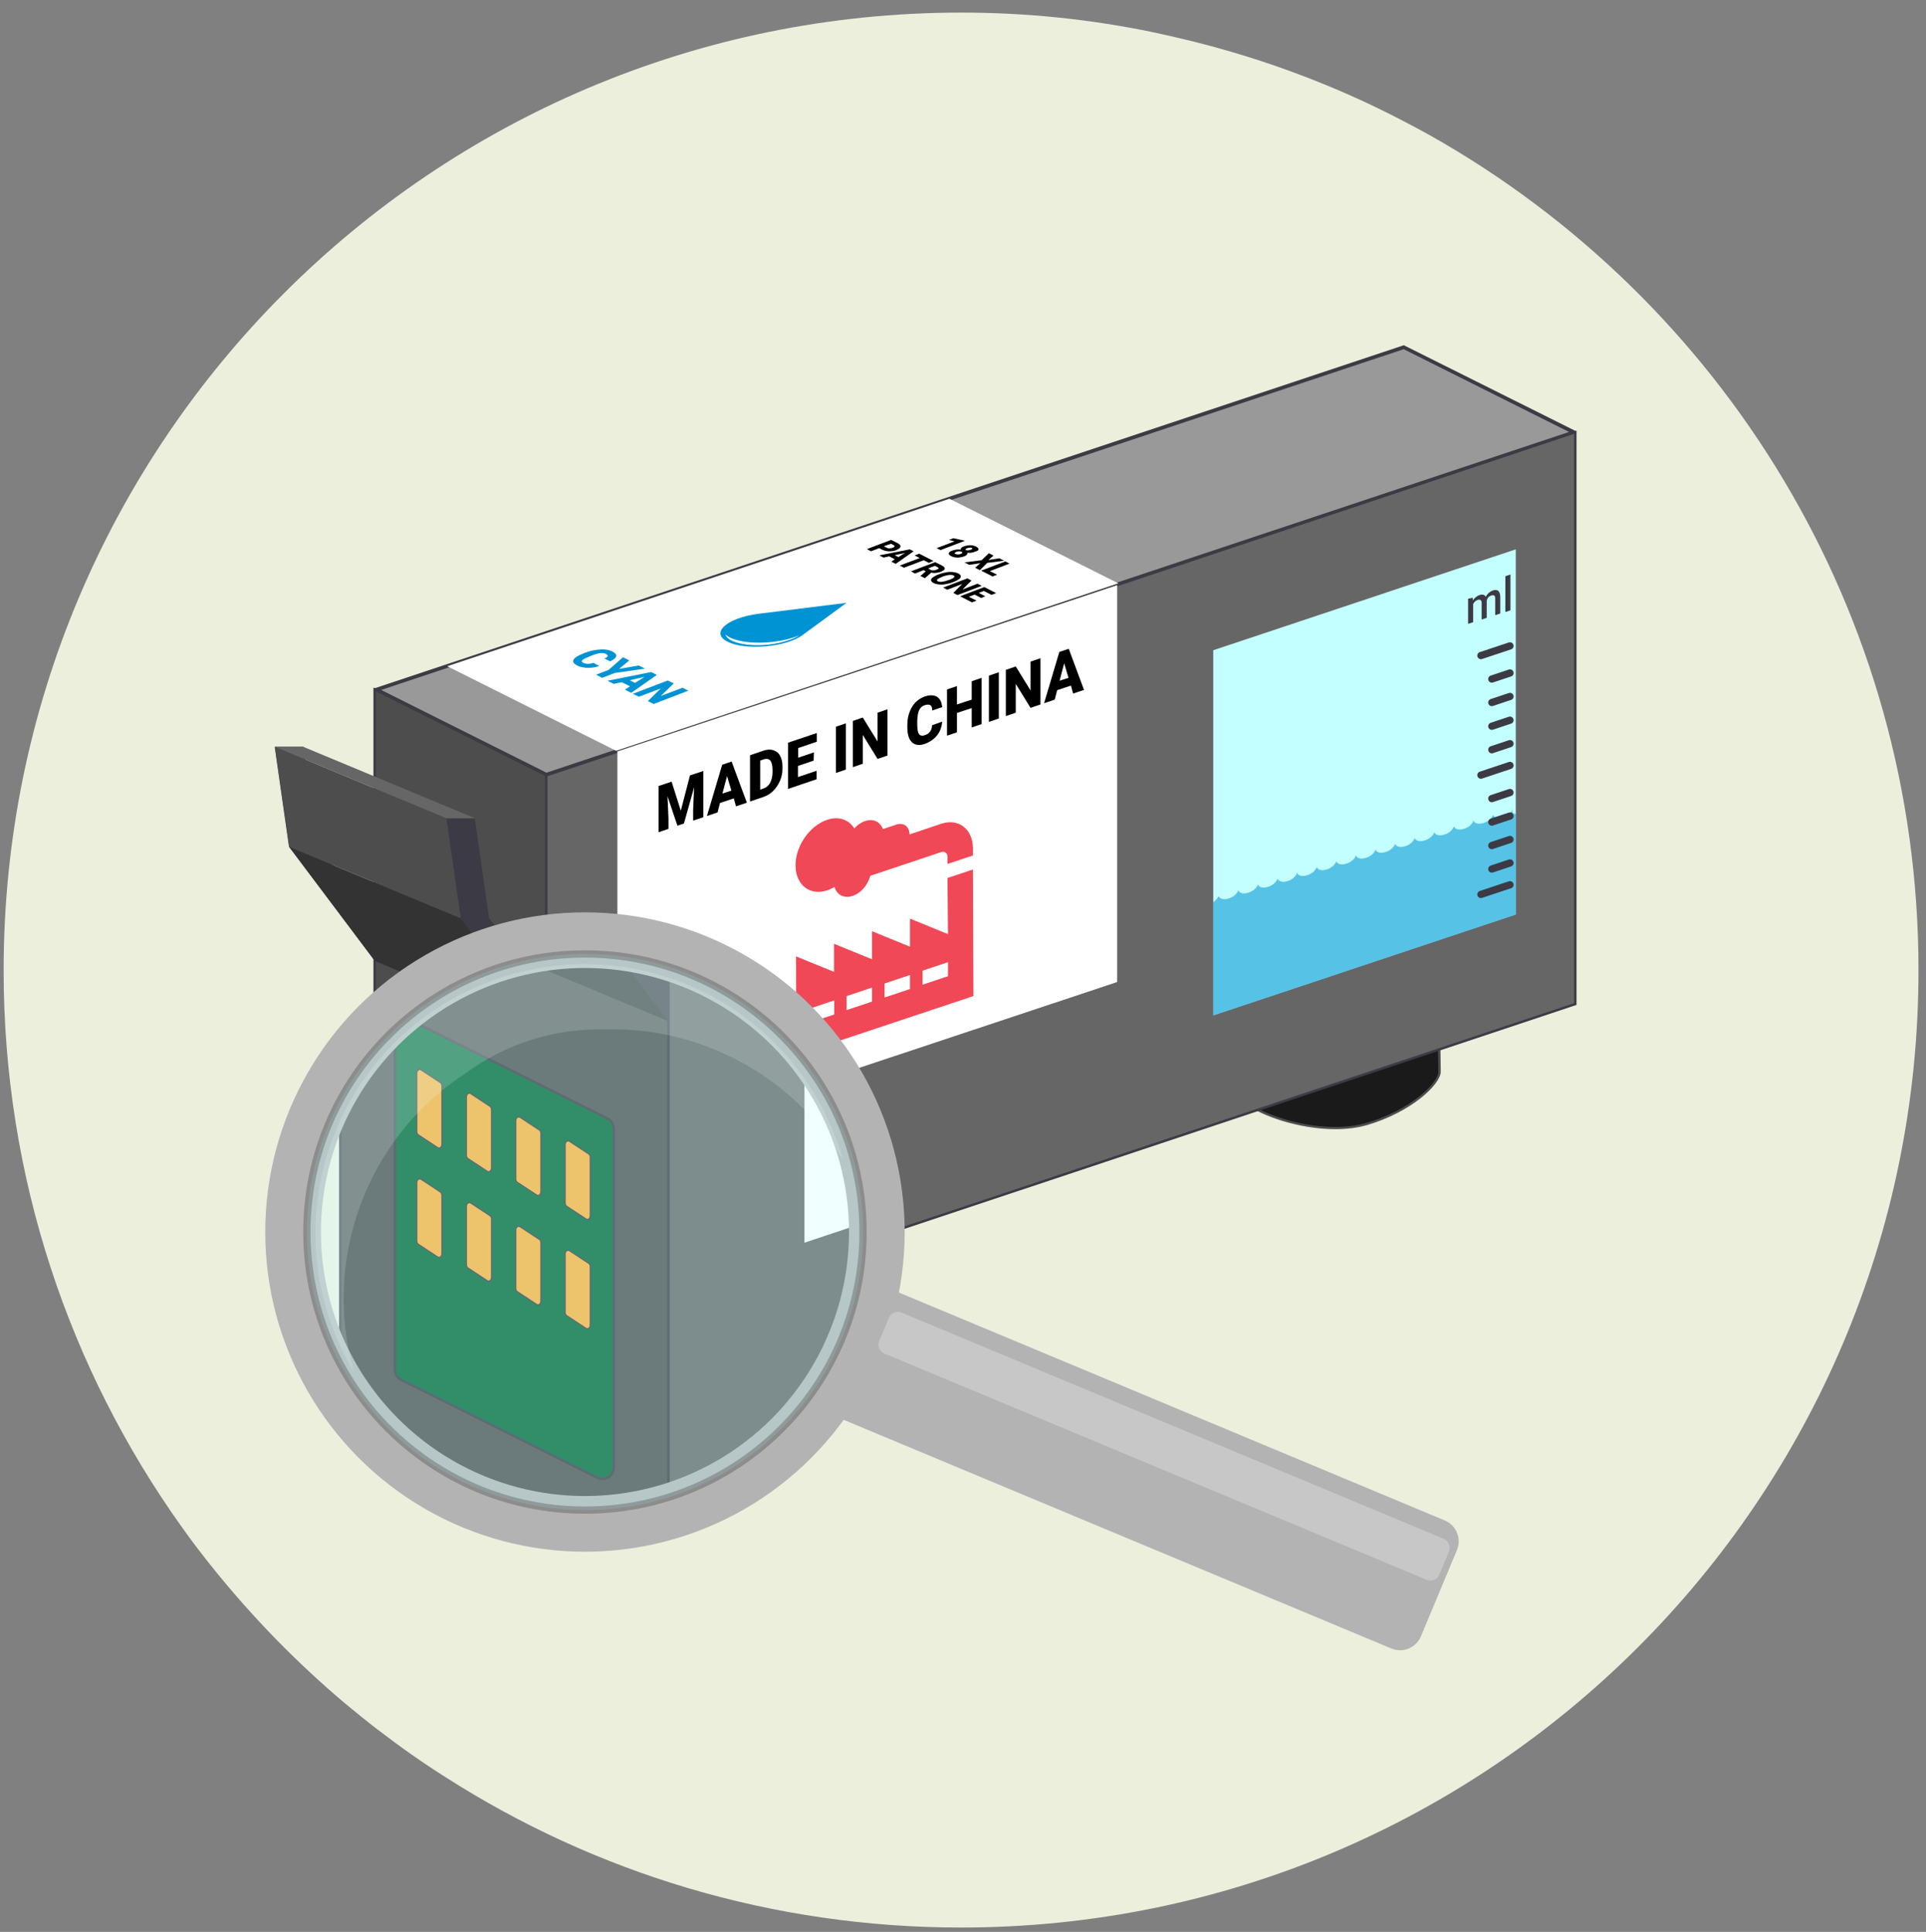 <?xml version="1.0" encoding="utf-8"?>
<!-- Generator: Adobe Illustrator 22.1.0, SVG Export Plug-In . SVG Version: 6.00 Build 0)  -->
<svg version="1.1" id="Ebene_1" xmlns="http://www.w3.org/2000/svg" xmlns:xlink="http://www.w3.org/1999/xlink" x="0px" y="0px"
	 viewBox="0 0 795.8 798.3" style="enable-background:new 0 0 795.8 798.3;" xml:space="preserve">
<rect x="0" y="0" width="795.8" height="798.3" fill="#808080" stroke="none"/>
<style type="text/css">
	.st0{fill:#ebefdc;}
	.st1{fill:#1A1A1A;stroke:#4D4D4D;stroke-miterlimit:10;}
	.st2{fill:#1A1A1A;}
	.st3{fill:#4D4D4D;}
	.st4{fill:none;stroke:#3C3B45;stroke-miterlimit:10;}
	.st5{fill:#999999;}
	.st6{fill:#3C3B45;}
	.st7{fill:#FFFFFF;}
	.st8{fill:#4D4D4D;stroke:#3C3B45;stroke-miterlimit:10;}
	.st9{fill:#006837;stroke:#3C3B45;stroke-miterlimit:10;}
	.st10{fill:#FBB03B;stroke:#3C3B45;stroke-width:0.5;stroke-miterlimit:10;}
	.st11{fill:#666666;stroke:#3C3B45;stroke-miterlimit:10;}
	.st12{fill:#C4FFFF;}
	.st13{fill:#333333;}
	.st14{fill:#666666;}
	.st15{fill:none;}
	.st16{opacity:0.56;fill:#0093D3;}
	.st17{fill:#0093D3;}
	.st18{fill:none;stroke:#3C3B45;stroke-width:3;stroke-linecap:round;stroke-miterlimit:10;}
	.st19{fill:#F04856;}
	.st20{clip-path:url(#SVGID_2_);}
	.st21{fill:#B3B3B3;}
	.st22{fill:none;stroke:#B3B3B3;stroke-width:23;stroke-miterlimit:10;}
	.st23{opacity:0.25;fill:#C4FFFF;stroke:#1A1A1A;stroke-width:3;stroke-miterlimit:10;}
	.st24{opacity:0.17;fill:#F1FFFF;}
	.st25{opacity:0.57;fill:#D6D6D6;}
</style>
<path class="st0" d="M142.7,704c4.5,3.7,9,7.4,13.6,10.9c9,6.9,18.3,13.5,28,19.6c61.5,39.3,134.5,62,212.8,62
	c218.5,0,395.6-177.1,395.6-395.6c0-148.1-81.3-277-201.7-344.9c-7.2-4-14.5-7.8-21.9-11.4c-11.4-5.5-23.2-10.5-35.2-14.9
	c-11.4-4.2-23.2-7.9-35.2-11.1c-7.2-1.9-14.5-3.6-21.9-5.2C451,8,424.4,5.2,397.1,5.2C178.6,5.3,1.5,182.4,1.5,401
	c0,85.6,27.2,164.9,73.4,229.7c4.3,6.1,8.9,12.1,13.6,17.9C104.8,668.8,122.9,687.3,142.7,704z"/>
<g>
	<g>
		<g>
			<g>
				<line class="st1" x1="594.8" y1="401.8" x2="594.8" y2="401.8"/>
				<g>
					<path class="st2" d="M551.7,466.2c-15.3,0-30.6-5.8-35.8-9.9c-5.7-4.5-4.4-10.9-3.9-12.5c0.8-0.3,2.4-1.9,7.2-6.6
						c4.7-4.7,11.9-11.9,13.5-11.9c1.5,0.3,3.3,0.5,5.4,0.5c6.3,0,14.7-1.4,23.7-4c11.9-3.5,22.9-8.6,28.9-13.3
						c1.6-1.3,2.8-2.6,3.6-3.7l0.5,38.2c0.1,5.1-11.9,16.3-30,21.6C560.9,465.6,556.5,466.2,551.7,466.2z"/>
					<path class="st3" d="M593.8,406.1l0.5,36.8c0.1,4.4-11.2,15.7-29.6,21.1c-3.9,1.1-8.2,1.7-13,1.7c-8.6,0-16.5-1.8-21.5-3.4
						c-6-1.8-11.3-4.3-14-6.4c-5.2-4.2-4.3-9.9-3.8-11.8c0.9-0.5,2.5-2.1,7.1-6.7c4-4,11.5-11.5,13.2-11.8c1.5,0.3,3.4,0.5,5.5,0.5
						c6.4,0,14.8-1.4,23.8-4.1c11.9-3.5,23.1-8.6,29-13.4C592.2,407.8,593.1,406.9,593.8,406.1 M594.8,401.8c0,1.8-1.6,3.9-4.4,6.1
						c-5.7,4.6-16.4,9.7-28.7,13.2c-9.2,2.7-17.5,4-23.5,4c-2.1,0-3.8-0.2-5.3-0.5c0,0-0.1,0-0.1,0c-3.1,0-19.6,18.6-21,18.6
						c-0.1,0-0.1,0-0.1-0.1c0,0-2.9,8,3.9,13.5c5.2,4.2,20.8,10,36.1,10c4.5,0,9-0.5,13.2-1.7c18.3-5.4,30.4-16.8,30.4-22.1
						L594.8,401.8L594.8,401.8z"/>
				</g>
			</g>
		</g>
		<polyline class="st4" points="154.9,284.9 580,143.2 650.9,178.6 		"/>
		<g>
			<polygon class="st5" points="156.2,285 580,143.8 649.6,178.6 225.8,319.8 			"/>
			<path class="st6" d="M580,144.3l68.3,34.2L225.8,319.3l-68.3-34.2l215.4-71.8L580,144.3 M580,143.2l-207.5,69.2l-217.7,72.6
				l70.9,35.4l425.2-141.7l-0.5-0.3L580,143.2L580,143.2z"/>
		</g>
		<g>
			<path class="st7" d="M392.3,206.1l-207.5,69.2l70.3,35.2l207.5-69.2L392.3,206.1z"/>
		</g>
		<g>
			<path class="st6" d="M649.9,180v234.1L226.7,555.2V321.1L649.9,180 M155.9,286.6l68.9,34.4v234l-68.9-34.4V286.6 M650.9,178.6
				L225.7,320.4l-70.9-35.4v236.2l70.9,35.4V320.4v236.2l425.2-141.7V178.6L650.9,178.6z"/>
		</g>
		<path class="st8" d="M225.7,556.6l-70.9-35.4V284.9l70.9,35.4"/>
		<path class="st9" d="M213.9,523v-73.2c0-0.9-0.5-1.8-1.4-2.2l-42.3-21.1c-1.6-0.8-3.6,0.4-3.6,2.2v73.2c0,0.9,0.5,1.8,1.4,2.2
			l42.3,21.1C212,526.1,213.9,524.9,213.9,523z"/>
		<path class="st10" d="M176.9,453.2v-12.6c0-0.3-0.1-0.6-0.4-0.8l-4.1-2.7c-0.4-0.3-0.9,0.1-0.9,0.8v12.6c0,0.3,0.1,0.6,0.4,0.8
			l4.1,2.7C176.4,454.2,176.9,453.8,176.9,453.2z"/>
		<path class="st10" d="M187.5,458.3v-12.6c0-0.3-0.1-0.6-0.4-0.8l-4.1-2.7c-0.4-0.3-0.9,0.1-0.9,0.8v12.6c0,0.3,0.1,0.6,0.4,0.8
			l4.1,2.7C187,459.4,187.5,459,187.5,458.3z"/>
		<path class="st10" d="M198.2,463.5v-12.6c0-0.3-0.1-0.6-0.4-0.8l-4.1-2.7c-0.4-0.3-0.9,0.1-0.9,0.8v12.6c0,0.3,0.1,0.6,0.4,0.8
			l4.1,2.7C197.7,464.5,198.2,464.1,198.2,463.5z"/>
		<path class="st10" d="M208.9,468.6V456c0-0.3-0.1-0.6-0.4-0.8l-4.1-2.7c-0.4-0.3-0.9,0.1-0.9,0.8v12.6c0,0.3,0.1,0.6,0.4,0.8
			l4.1,2.7C208.4,469.6,208.9,469.2,208.9,468.6z"/>
		<path class="st10" d="M176.9,476.8v-12.6c0-0.3-0.1-0.6-0.4-0.8l-4.1-2.7c-0.4-0.3-0.9,0.1-0.9,0.8v12.6c0,0.3,0.1,0.6,0.4,0.8
			l4.1,2.7C176.4,477.8,176.9,477.4,176.9,476.8z"/>
		<path class="st10" d="M187.5,482v-12.6c0-0.3-0.1-0.6-0.4-0.8l-4.1-2.7c-0.4-0.3-0.9,0.1-0.9,0.8v12.6c0,0.3,0.1,0.6,0.4,0.8
			l4.1,2.7C187,483,187.5,482.6,187.5,482z"/>
		<path class="st10" d="M198.2,487.1v-12.6c0-0.3-0.1-0.6-0.4-0.8l-4.1-2.7c-0.4-0.3-0.9,0.1-0.9,0.8v12.6c0,0.3,0.1,0.6,0.4,0.8
			l4.1,2.7C197.7,488.1,198.2,487.7,198.2,487.1z"/>
		<path class="st10" d="M208.9,492.2v-12.6c0-0.3-0.1-0.6-0.4-0.8l-4.1-2.7c-0.4-0.3-0.9,0.1-0.9,0.8v12.6c0,0.3,0.1,0.6,0.4,0.8
			l4.1,2.7C208.4,493.3,208.9,492.9,208.9,492.2z"/>
		<path class="st11" d="M225.7,320.4v236.2l425.2-141.7V178.6L225.7,320.4z"/>
		<path class="st12" d="M501.3,268.7v150.9l125-41.7V227L501.3,268.7z"/>
		<path class="st7" d="M255.1,310.5v164l206.5-68.7v-164L255.1,310.5z"/>
		<g>
			<path class="st6" d="M225.7,426.7l-35.4-47.2l-5.9-41.3h11.8l5.9,41.3l23.6,29.5V426.7z"/>
			<path class="st6" d="M154.9,397.1l-35.4-47.2l-5.9-41.3h11.8l5.9,41.3l23.6,29.5V397.1z"/>
			<polygon class="st13" points="225.7,426.7 154.9,397.1 119.4,349.9 190.3,379.4 			"/>
			<polygon class="st3" points="119.4,349.9 113.5,308.6 184.4,338.1 190.3,379.4 			"/>
			<polygon class="st14" points="113.5,308.6 125.3,308.6 196.2,338.1 184.4,338.1 			"/>
		</g>
		<g>
			<polygon class="st15" points="450.2,338.4 266.6,399.8 270.9,324.1 454.6,262.6 			"/>
			<path d="M277.5,323l3.8,12l3.8-14.6l5.5-1.8l0,19.1l-4.2,1.4l0-4.5l0.4-9.3l-4.2,15l-2.7,0.9l-4.1-12.2l0.4,9l0,4.5l-4.1,1.4
				l0-19.1L277.5,323z"/>
			<path d="M303.2,329.9l-5.7,1.9l-1,3.9l-4.4,1.5l6.3-21.2l3.9-1.3l6.3,17l-4.5,1.5L303.2,329.9z M298.5,327.9l3.7-1.2l-1.8-6
				L298.5,327.9z"/>
			<path d="M309.9,331.2l0-19.1l5.5-1.9c1.5-0.5,2.9-0.6,4.1-0.2c1.2,0.4,2.2,1.1,2.8,2.3c0.7,1.2,1,2.6,1,4.4l0,0.9
				c0,1.8-0.3,3.4-1,5c-0.7,1.6-1.6,3-2.8,4.2c-1.2,1.2-2.6,2-4,2.5L309.9,331.2z M314.1,314.3l0,12l1.4-0.5
				c1.2-0.4,2.1-1.2,2.7-2.3s1-2.7,1-4.5l0-0.8c0-1.8-0.3-3.1-0.9-3.9c-0.6-0.7-1.6-0.9-2.8-0.5L314.1,314.3z"/>
			<path d="M336.2,314.3l-6.5,2.2l0,4.6l7.7-2.6l0,3.5l-11.8,4l0-19.1l11.9-4l0,3.6l-7.7,2.6l0,4l6.5-2.2L336.2,314.3z"/>
			<path d="M349.5,318l-4.1,1.4l0-19.1l4.1-1.4L349.5,318z"/>
			<path d="M366.7,312.2l-4.1,1.4l-6.1-9.9l0,11.9l-4.1,1.4l0-19.1l4.1-1.4l6.1,9.9l0-11.9l4.1-1.4L366.7,312.2z"/>
			<path d="M389.3,298.2c-0.1,1.3-0.4,2.6-1,3.9c-0.6,1.2-1.4,2.3-2.5,3.2c-1.1,0.9-2.3,1.6-3.7,2.1c-2.3,0.8-4,0.5-5.3-0.7
				c-1.3-1.2-1.9-3.3-1.9-6.3l0-0.9c0-1.9,0.3-3.6,0.9-5.2c0.6-1.6,1.4-3,2.5-4.1c1.1-1.1,2.4-1.9,3.8-2.4c2.1-0.7,3.8-0.6,5,0.1
				c1.3,0.8,2,2.2,2.2,4.3l-4.1,1.4c0-1.2-0.3-1.9-0.8-2.2c-0.5-0.3-1.3-0.3-2.3,0c-1,0.3-1.8,1-2.3,2c-0.5,1-0.7,2.5-0.8,4.4l0,1.4
				c0,2,0.2,3.4,0.7,4.1s1.3,0.9,2.4,0.5c1-0.3,1.7-0.8,2.2-1.5c0.5-0.7,0.8-1.5,0.8-2.6L389.3,298.2z"/>
			<path d="M405.6,299.2l-4.1,1.4l0-8l-6.1,2l0,8l-4.1,1.4l0-19.1l4.1-1.4l0,7.6l6.1-2l0-7.6l4.1-1.4L405.6,299.2z"/>
			<path d="M412.7,296.9l-4.1,1.4l0-19.1l4.1-1.4L412.7,296.9z"/>
			<path d="M429.9,291.1l-4.1,1.4l-6.1-9.9l0,11.9l-4.1,1.4l0-19.1l4.1-1.4l6.1,9.9l0-11.9l4.1-1.4L429.9,291.1z"/>
			<path d="M442.5,283.3l-5.7,1.9l-1,3.9l-4.4,1.5l6.3-21.2l3.9-1.3l6.3,17l-4.5,1.5L442.5,283.3z M437.8,281.3l3.7-1.2l-1.8-6
				L437.8,281.3z"/>
		</g>
		<path class="st16" d="M626.3,336.3v41.6l-125,41.7v-46.8c1-0.7,1.8-1.6,2.2-2.4c0-0.1,0.1-0.1,0.1,0c0.5,1.1,2.1,1.5,4,0.9
			c1.9-0.5,3.5-1.9,4-3.3c0-0.1,0.1-0.1,0.1,0c0.5,1.1,2.1,1.5,4,0.9c1.9-0.5,3.5-1.9,4-3.3c0-0.1,0.1-0.1,0.1,0
			c0.5,1.1,2.1,1.5,4,0.9c1.9-0.5,3.5-1.9,4-3.3c0-0.1,0.1-0.1,0.1,0c0.5,1.1,2.1,1.5,4,0.9c1.9-0.5,3.5-1.9,4-3.3
			c0-0.1,0.1-0.1,0.1,0c0.5,1.1,2.1,1.5,4,0.9c1.9-0.5,3.5-1.9,4-3.3c0-0.1,0.1-0.1,0.1,0c0.5,1.1,2.1,1.5,4,0.9
			c1.9-0.5,3.5-1.9,4-3.3c0-0.1,0.1-0.1,0.1,0c0.5,1.1,2.1,1.5,4,0.9c1.9-0.5,3.5-1.9,4-3.3c0-0.1,0.1-0.1,0.1,0
			c0.5,1.1,2.1,1.5,4,0.9c1.9-0.5,3.5-1.9,4-3.3c0-0.1,0.1-0.1,0.1,0c0.5,1.1,2.1,1.5,4,0.9c1.9-0.5,3.5-1.9,4-3.3
			c0-0.1,0.1-0.1,0.1,0c0.5,1.1,2.1,1.5,4,0.9c1.9-0.5,3.5-1.9,4-3.3c0-0.1,0.1-0.1,0.1,0c0.5,1.1,2.1,1.5,4,0.9
			c1.9-0.5,3.5-1.9,4-3.3c0-0.1,0.1-0.1,0.1,0c0.5,1.1,2.1,1.5,4,0.9c1.9-0.5,3.5-1.9,4-3.3c0-0.1,0.1-0.1,0.1,0
			c0.5,1.1,2.1,1.5,4,0.9c1.9-0.5,3.5-1.9,4-3.3c0-0.1,0.1-0.1,0.1,0c0.5,1.1,2.1,1.5,4,0.9c1.9-0.5,3.5-1.9,4-3.3
			c0-0.1,0.1-0.1,0.1,0c0.5,1.1,2.1,1.5,4,0.9c1.9-0.5,3.5-1.9,4-3.3c0-0.1,0.1-0.1,0.1,0C624.5,335.9,625.3,336.3,626.3,336.3z"/>
		<g>
			<polygon class="st15" points="406.2,251.7 352.1,224.1 381.2,214.1 435.3,241.7 			"/>
			<path d="M388.6,227.3l-1.6-0.8l7.4-2.8l-2.3-0.6l1.8-0.7l4.6,1l0.1,0.1L388.6,227.3z"/>
			<path d="M402.8,228c-0.5,0.2-1,0.3-1.5,0.4s-1.1,0-1.6,0c0.1,0.3,0,0.5-0.2,0.8c-0.2,0.3-0.6,0.5-1.1,0.7
				c-0.9,0.3-1.8,0.5-2.8,0.5c-1,0-1.8-0.2-2.6-0.6c-0.8-0.4-1.1-0.8-1-1.2c0.1-0.4,0.6-0.8,1.5-1.1c0.5-0.2,1.1-0.3,1.7-0.4
				c0.6-0.1,1.2,0,1.8,0c-0.1-0.2,0-0.5,0.2-0.7s0.5-0.4,1-0.6c0.9-0.3,1.8-0.5,2.7-0.5c0.9,0,1.7,0.2,2.5,0.6
				c0.7,0.4,1,0.8,0.9,1.2S403.7,227.7,402.8,228z M396.9,228.9c0.4-0.2,0.7-0.3,0.7-0.5c0.1-0.2,0-0.3-0.3-0.4
				c-0.2-0.1-0.6-0.2-0.9-0.2c-0.4,0-0.8,0.1-1.2,0.2c-0.4,0.2-0.6,0.3-0.7,0.5c-0.1,0.2,0,0.3,0.3,0.4c0.2,0.1,0.6,0.2,0.9,0.2
				C396.1,229.1,396.5,229.1,396.9,228.9z M401.5,226.4c-0.2-0.1-0.5-0.2-0.8-0.1c-0.3,0-0.7,0.1-1,0.2c-0.4,0.1-0.6,0.3-0.7,0.4
				c-0.1,0.1,0,0.3,0.2,0.4c0.2,0.1,0.5,0.2,0.8,0.1c0.3,0,0.7-0.1,1-0.2c0.4-0.1,0.6-0.3,0.7-0.4
				C401.8,226.7,401.8,226.5,401.5,226.4z"/>
			<path d="M408.4,231.4l4.5-0.7l2,1l-7,0.9l-3,3l-2-1l2.2-1.9l-4.6,0.7l-2-1l7.1-0.9l3-2.9l1.9,1L408.4,231.4z"/>
			<path d="M409,236l3,1.5l-1.9,0.7l-4.7-2.4l10-3.8l1.7,0.9L409,236z"/>
			<path d="M363.3,226.5l-3.4,1.3l-1.7-0.9l10-3.8l2.8,1.4c0.5,0.3,0.9,0.6,1,0.9c0.1,0.3,0.1,0.6-0.2,1c-0.3,0.3-0.8,0.6-1.4,0.9
				c-1,0.4-2,0.5-3.1,0.5c-1.1,0-2-0.3-2.9-0.7L363.3,226.5z M365.2,225.7l1.1,0.6c0.3,0.2,0.7,0.3,1.1,0.3c0.4,0,0.8-0.1,1.3-0.2
				c0.5-0.2,0.8-0.4,0.9-0.6c0.1-0.2,0-0.4-0.3-0.5l-1.1-0.6L365.2,225.7z"/>
			<path d="M369.7,231.1l-2.3-1.2l-2.3,0.5l-1.8-0.9l12.6-2.5l1.6,0.8l-7.4,5.2l-1.8-0.9L369.7,231.1z M369.7,229.4l1.5,0.8l2.7-1.7
				L369.7,229.4z"/>
			<path d="M383.8,232.6l-2.1-1.1l-8.2,3.1l-1.7-0.9l8.2-3.1l-2.1-1.1l1.9-0.7l5.9,3L383.8,232.6z"/>
			<path d="M382.5,236.1l-0.9-0.5l-3.5,1.4l-1.7-0.9l10-3.8l2.8,1.4c0.8,0.4,1.2,0.9,1.2,1.3c-0.1,0.4-0.6,0.8-1.5,1.2
				c-0.7,0.3-1.4,0.4-2,0.5c-0.7,0.1-1.3,0.1-2.1-0.1l-2.6,2.3l-0.1,0l-1.8-0.9L382.5,236.1z M383.5,234.9l1.1,0.6
				c0.3,0.2,0.7,0.2,1.1,0.2c0.4,0,0.8-0.1,1.3-0.3c0.4-0.2,0.7-0.3,0.8-0.5c0.1-0.2,0-0.3-0.4-0.5l-1.1-0.6L383.5,234.9z"/>
			<path d="M393.7,240.6c-1,0.4-2,0.6-3,0.8c-1,0.2-2,0.2-2.8,0.1c-0.9-0.1-1.6-0.3-2.2-0.6c-0.6-0.3-0.9-0.7-1-1
				c-0.1-0.4,0.1-0.8,0.6-1.2c0.5-0.4,1.2-0.8,2.1-1.2l0.6-0.2c1-0.4,2-0.6,3-0.8c1-0.2,1.9-0.2,2.8-0.1c0.9,0.1,1.6,0.3,2.2,0.6
				c0.6,0.3,0.9,0.7,1,1c0.1,0.4-0.1,0.8-0.6,1.2c-0.5,0.4-1.2,0.8-2.2,1.2L393.7,240.6z M392.3,239.6c1-0.4,1.6-0.7,1.9-1
				c0.3-0.3,0.2-0.6-0.2-0.8c-0.9-0.4-2.2-0.3-4.1,0.3l-0.7,0.3c-1,0.4-1.6,0.7-1.9,1c-0.3,0.3-0.2,0.6,0.2,0.8
				c0.4,0.2,1,0.3,1.8,0.2c0.8-0.1,1.6-0.3,2.6-0.7L392.3,239.6z"/>
			<path d="M395.6,245.9l-1.7-0.9l3.7-3.7l-6.2,2.4l-1.7-0.9l10-3.8l1.7,0.9l-3.7,3.7l6.2-2.4l1.7,0.9L395.6,245.9z"/>
			<path d="M405.4,247.1l-2.7-1.4l-2.4,0.9l3.2,1.6l-1.9,0.7l-4.9-2.5l10-3.8l4.9,2.5l-1.9,0.7l-3.2-1.6l-2.1,0.8l2.7,1.4
				L405.4,247.1z"/>
		</g>
		<g>
			<polygon class="st15" points="265.8,300.1 211.7,272.5 240.8,262.5 294.9,290.1 			"/>
			<path class="st17" d="M247.6,275.2c-1,0.4-2.1,0.6-3.2,0.7c-1.1,0.1-2.2,0.1-3.3-0.1c-1.1-0.2-2-0.4-2.8-0.9
				c-1.3-0.7-1.8-1.5-1.3-2.3c0.5-0.9,1.8-1.7,4.1-2.6l0.7-0.3c1.4-0.5,2.8-0.9,4.2-1.1s2.7-0.3,3.9-0.2c1.2,0.1,2.3,0.4,3.1,0.8
				c1.2,0.6,1.8,1.3,1.6,2c-0.2,0.7-1,1.4-2.5,2.1l-2.4-1.2c0.9-0.3,1.3-0.7,1.4-1s-0.2-0.6-0.8-0.9c-0.6-0.3-1.4-0.4-2.3-0.3
				c-0.9,0.1-2.1,0.4-3.5,1l-1,0.4c-1.5,0.6-2.5,1.1-2.9,1.5c-0.4,0.4-0.2,0.8,0.4,1.1c0.6,0.3,1.2,0.4,1.9,0.4
				c0.7,0,1.4-0.1,2.3-0.4L247.6,275.2z"/>
			<path class="st17" d="M255.8,276.4l8.1-1.4l2.6,1.3l-12.5,1.8l-5.2,2l-2.5-1.3l5.2-2l5.9-5.2l2.6,1.3L255.8,276.4z"/>
			<path class="st17" d="M260.3,283.6l-3.4-1.7l-3.3,0.7l-2.6-1.3l18.1-3.6l2.3,1.2l-10.6,7.4l-2.6-1.3L260.3,283.6z M260.2,281.1
				l2.2,1.1l3.9-2.5L260.2,281.1z"/>
			<path class="st17" d="M270.1,290.9l-2.4-1.2l5.3-5.2l-9,3.4l-2.5-1.2l14.4-5.5l2.5,1.2l-5.4,5.2l9-3.4l2.4,1.2L270.1,290.9z"/>
		</g>
		<g>
			<path class="st18" d="M611.9,369.6l12-4"/>
			<path class="st18" d="M616.4,359.1l7.5-2.5"/>
			<path class="st18" d="M616.4,349.4l7.5-2.5"/>
			<path class="st18" d="M616.4,339.7l7.5-2.5"/>
			<path class="st18" d="M616.4,330l7.5-2.5"/>
			<path class="st18" d="M611.9,320.3l12-4"/>
			<path class="st18" d="M616.4,309.8l7.5-2.5"/>
			<path class="st18" d="M616.4,300.1l7.5-2.5"/>
			<path class="st18" d="M616.4,290.3l7.5-2.5"/>
			<path class="st18" d="M616.4,280.6l7.5-2.5"/>
			<path class="st18" d="M611.9,270.9l12-4"/>
			<g>
				<path class="st6" d="M608.5,247l0.1,1.1c0.7-1.1,1.6-1.8,2.7-2.2c1.2-0.4,2.1-0.2,2.6,0.7c0.7-1.3,1.6-2.1,2.9-2.6
					c1-0.3,1.8-0.3,2.3,0.2c0.5,0.5,0.8,1.3,0.8,2.5l0,6.8l-2.1,0.7l0-6.8c0-0.7-0.1-1.1-0.4-1.3c-0.3-0.2-0.7-0.2-1.3,0
					c-0.5,0.2-0.9,0.4-1.2,0.8c-0.3,0.4-0.5,0.8-0.6,1.3l0,7.1l-2.1,0.7l0-6.8c0-1.2-0.6-1.6-1.7-1.3c-0.8,0.3-1.4,0.9-1.8,1.7
					l0,7.5l-2.1,0.7l0-10.4L608.5,247z"/>
				<path class="st6" d="M624.1,252.2l-2.1,0.7l0-14.8l2.1-0.7L624.1,252.2z"/>
			</g>
		</g>
		<g>
			<path class="st19" d="M391.7,386l-15.7-6.4l0,11.6l-15.7-6.4l0,11.6l-15.7-6.4l0,11.6l-15.7-6.4L329,436l73.2-24.4l-0.2-52.3
				l-10.5,3.5L391.7,386z M344.7,419.2l-10.5,3.5l0-5.8l10.5-3.5L344.7,419.2z M360.3,413.9l-10.5,3.5l0-5.8l10.5-3.5L360.3,413.9z
				 M376,408.7l-10.5,3.5l0-5.8l10.5-3.5L376,408.7z M391.7,403.4l-10.5,3.5l0-5.8l10.5-3.5L391.7,403.4z"/>
			<path class="st19" d="M388.9,340.4l-13.1,4.4c0-3.2-2.4-5-5.3-4.1l-5.7,1.9c-1.1-3-4-4.5-7.4-3.3c-1.6,0.5-3.1,1.6-4.4,3
				c-2.3-3.6-6.5-5.2-11.3-3.5c-7.2,2.4-13.1,10.9-13,18.9s5.9,12.6,13.1,10.2c1-0.3,2-0.8,3-1.4c1,3.3,3.9,4.9,7.5,3.7
				c3.4-1.1,6.3-4.5,7.3-8.3l29.3-9.8c1.4-0.5,2.6,0.4,2.6,2l0,2.9l10.5-3.5l0-2.9C402,342.6,396.1,338,388.9,340.4z"/>
		</g>
		<path class="st17" d="M313.6,253.6l36.2-4.5l-18.3,13.4c-6.7,4.9-23.4,6.4-30.8,2.7l0,0C293.3,261.6,300.2,255.3,313.6,253.6z"/>
		<path class="st7" d="M330.3,262.5c-0.7,0.3-1.5,0.6-2.4,0.9c-8.8,2.9-20.6,2.9-26.4,0c-0.7-0.4-1.3-0.8-1.8-1.2
			c0.3,0.9,1.2,1.8,2.6,2.5c5.1,2.5,15.4,2.6,23.1,0C327.4,264.1,329.1,263.3,330.3,262.5z"/>
	</g>
	<g>
		<g>
			<defs>
				<circle id="SVGID_1_" cx="241.3" cy="509.1" r="114.9"/>
			</defs>
			<clipPath id="SVGID_2_">
				<use xlink:href="#SVGID_1_"  style="overflow:visible;"/>
			</clipPath>
			<g class="st20">
				<g>
					<g>
						<line class="st1" x1="982.2" y1="374.5" x2="982.2" y2="374.5"/>
						<g>
							<path class="st2" d="M899.8,498.1c-29.3,0-58.8-11.1-68.8-19.1c-11.3-9-8.3-21.9-7.5-24.7c1.3-0.2,4.9-3.8,13.8-12.7
								c9.7-9.7,22.9-22.9,26.2-22.9c0.1,0,0.1,0,0.1,0c2.8,0.6,6.3,0.9,10.3,0.9c12.1,0,28.1-2.7,45.1-7.7
								c22.7-6.6,43.8-16.4,55.1-25.4c3.8-3,6.3-5.9,7.6-8.4l1,74.8c0.1,9.9-22.8,31.6-57.7,41.8C917.5,497,909,498.1,899.8,498.1z"
								/>
							<path class="st3" d="M981.3,380l1,73c0.1,9.8-22.7,31.2-57.4,41.3c-7.5,2.2-15.9,3.3-25.1,3.3c-29.2,0-58.5-11-68.5-19
								c-10.8-8.6-8.3-20.7-7.4-23.9c1.5-0.6,4.7-3.7,13.8-12.7c8.5-8.5,22.7-22.8,25.9-22.8c0,0,0,0,0,0c2.9,0.6,6.4,0.9,10.4,0.9
								c12.1,0,28.2-2.7,45.3-7.7c22.7-6.6,43.9-16.4,55.3-25.5C977.5,384.5,979.8,382.2,981.3,380 M982.2,374.5
								c0,3.4-3,7.5-8.4,11.8c-10.9,8.8-31.4,18.5-54.9,25.3c-17.5,5.1-33.4,7.7-45,7.7c-3.9,0-7.4-0.3-10.2-0.9c-0.1,0-0.2,0-0.2,0
								c-5.9,0-37.5,35.6-40.2,35.6c-0.1,0-0.2-0.1-0.2-0.2c0,0-5.5,15.3,7.5,25.7c10,8,39.9,19.2,69.1,19.2c8.7,0,17.3-1,25.3-3.3
								c35.1-10.2,58.2-32.1,58.1-42.3L982.2,374.5L982.2,374.5z"/>
						</g>
					</g>
				</g>
				<polyline class="st4" points="140.6,150.9 954,-120.2 1089.6,-52.5 				"/>
				<g>
					<polygon class="st5" points="141.9,151 954,-119.7 1088.3,-52.6 276.2,218.1 					"/>
					<path class="st6" d="M953.9-119.2l133,66.5L276.2,217.6l-133-66.5L557.4,13L953.9-119.2 M954-120.2L557.1,12.1L140.6,150.9
						l135.6,67.8l813.4-271.1l-1-0.5L954-120.2L954-120.2z"/>
				</g>
				<g>
					<path class="st7" d="M594.8,0.1L197.9,132.4l134.6,67.3L729.3,67.3L594.8,0.1z"/>
				</g>
				<g>
					<path class="st6" d="M1088.6-51.1v449.8L277.2,669.2V219.4L1088.6-51.1 M141.6,152.5l133.6,66.8v449.7l-133.6-66.8V152.5
						 M1089.6-52.5L276.2,218.7l-135.6-67.8v451.9l135.6,67.8V218.7v451.9l813.4-271.1V-52.5L1089.6-52.5z"/>
				</g>
				<path class="st8" d="M276.2,670.6l-135.6-67.8V150.9l135.6,67.8"/>
				<path class="st9" d="M253.6,606.4v-140c0-1.8-1-3.4-2.6-4.2l-80.9-40.4c-3.2-1.6-6.9,0.7-6.9,4.2v140c0,1.8,1,3.4,2.6,4.2
					l80.9,40.4C249.9,612.2,253.6,609.9,253.6,606.4z"/>
				<path class="st10" d="M182.6,472.8v-24.1c0-0.6-0.3-1.2-0.7-1.4l-7.9-5.2c-0.8-0.5-1.8,0.2-1.8,1.4v24.1c0,0.6,0.3,1.2,0.7,1.4
					l7.9,5.2C181.7,474.8,182.6,474,182.6,472.8z"/>
				<path class="st10" d="M203.1,482.6v-24.1c0-0.6-0.3-1.2-0.7-1.4l-7.9-5.2c-0.8-0.5-1.8,0.2-1.8,1.4v24.1c0,0.6,0.3,1.2,0.7,1.4
					l7.9,5.2C202.1,484.6,203.1,483.8,203.1,482.6z"/>
				<path class="st10" d="M223.5,492.4v-24.1c0-0.6-0.3-1.2-0.7-1.4l-7.9-5.2c-0.8-0.5-1.8,0.2-1.8,1.4v24.1c0,0.6,0.3,1.2,0.7,1.4
					l7.9,5.2C222.6,494.4,223.5,493.6,223.5,492.4z"/>
				<path class="st10" d="M243.9,502.3v-24.1c0-0.6-0.3-1.2-0.7-1.4l-7.9-5.2c-0.8-0.5-1.8,0.2-1.8,1.4v24.1c0,0.6,0.3,1.2,0.7,1.4
					l7.9,5.2C243,504.3,243.9,503.5,243.9,502.3z"/>
				<path class="st10" d="M182.6,518v-24.1c0-0.6-0.3-1.2-0.7-1.4l-7.9-5.2c-0.8-0.5-1.8,0.2-1.8,1.4v24.1c0,0.6,0.3,1.2,0.7,1.4
					l7.9,5.2C181.7,520,182.6,519.2,182.6,518z"/>
				<path class="st10" d="M203.1,527.8v-24.1c0-0.6-0.3-1.2-0.7-1.4l-7.9-5.2c-0.8-0.5-1.8,0.2-1.8,1.4v24.1c0,0.6,0.3,1.2,0.7,1.4
					l7.9,5.2C202.1,529.8,203.1,529,203.1,527.8z"/>
				<path class="st10" d="M223.5,537.6v-24.1c0-0.6-0.3-1.2-0.7-1.4l-7.9-5.2c-0.8-0.5-1.8,0.2-1.8,1.4v24.1c0,0.6,0.3,1.2,0.7,1.4
					l7.9,5.2C222.6,539.6,223.5,538.8,223.5,537.6z"/>
				<path class="st10" d="M243.9,547.5v-24.1c0-0.6-0.3-1.2-0.7-1.4l-7.9-5.2c-0.8-0.5-1.8,0.2-1.8,1.4v24.1c0,0.6,0.3,1.2,0.7,1.4
					l7.9,5.2C243,549.4,243.9,548.7,243.9,547.5z"/>
				<path class="st11" d="M276.2,218.7v451.9l813.4-271.1V-52.5L276.2,218.7z"/>
				<path class="st12" d="M803.4,119.8v288.7l239.1-79.7V40.1L803.4,119.8z"/>
				<path class="st7" d="M332.4,199.7v313.8l395-131.5V68.3L332.4,199.7z"/>
				<g>
					<path class="st6" d="M276.2,422l-67.8-90.4l-11.3-79.1h22.6l11.3,79.1l45.2,56.5V422z"/>
					<path class="st6" d="M140.6,365.5l-67.8-90.4l-11.3-79.1h22.6l11.3,79.1l45.2,56.5V365.5z"/>
					<polygon class="st13" points="276.2,422 140.6,365.5 72.8,275.2 208.4,331.6 					"/>
					<polygon class="st3" points="72.8,275.2 61.5,196.1 197.1,252.6 208.4,331.6 					"/>
					<polygon class="st14" points="61.5,196.1 84.1,196.1 219.7,252.6 197.1,252.6 					"/>
				</g>
				<g>
					<polygon class="st15" points="705.7,253.1 354.3,370.7 362.6,225.8 714,108.2 					"/>
					<path d="M375.2,223.6l7.3,23l7.4-27.9l10.4-3.5l-0.1,36.6l-8,2.7l0-8.5l0.8-17.7l-8,28.7l-5.2,1.8l-7.9-23.4l0.7,17.3l0,8.5
						l-7.9,2.7l0.1-36.6L375.2,223.6z"/>
					<path d="M424.4,236.9l-10.9,3.6l-1.9,7.5l-8.5,2.8l12.1-40.6l7.5-2.5l12.1,32.5l-8.5,2.8L424.4,236.9z M415.4,233.1l7.1-2.4
						l-3.5-11.5L415.4,233.1z"/>
					<path d="M437.2,239.5l0.1-36.6l10.6-3.5c2.9-1,5.5-1.1,7.8-0.4c2.3,0.7,4.1,2.2,5.4,4.4c1.3,2.2,2,5,2,8.3l0,1.7
						c0,3.4-0.6,6.6-1.9,9.6c-1.3,3.1-3.1,5.8-5.4,8c-2.3,2.3-4.9,3.9-7.7,4.9L437.2,239.5z M445.2,207l0,23l2.8-0.9
						c2.3-0.8,4-2.2,5.2-4.5s1.8-5.1,1.8-8.6l0-1.6c0-3.5-0.6-6-1.8-7.4s-3-1.7-5.3-0.9L445.2,207z"/>
					<path d="M487.5,207.1l-12.5,4.2l0,8.7l14.7-4.9l0,6.8l-22.7,7.6l0.1-36.6l22.7-7.6l0,6.8l-14.8,4.9l0,7.7l12.5-4.2L487.5,207.1
						z"/>
					<path d="M513,214.1l-7.9,2.6l0.1-36.6l7.9-2.6L513,214.1z"/>
					<path d="M545.9,203.1l-7.9,2.6l-11.6-18.9l0,22.8l-7.9,2.7l0.1-36.6l7.9-2.7l11.6,18.9l0-22.8l7.9-2.6L545.9,203.1z"/>
					<path d="M589.1,176.2c-0.1,2.6-0.7,5-1.9,7.4c-1.1,2.3-2.7,4.4-4.8,6.1c-2,1.8-4.4,3.1-7,3.9c-4.3,1.4-7.7,1-10.2-1.3
						c-2.5-2.3-3.7-6.3-3.7-12l0-1.8c0-3.6,0.6-6.9,1.7-10c1.1-3.1,2.7-5.7,4.9-7.9c2.1-2.2,4.5-3.7,7.3-4.6c4-1.3,7.2-1.2,9.6,0.3
						c2.4,1.5,3.8,4.3,4.1,8.3l-7.9,2.6c-0.1-2.2-0.6-3.6-1.5-4.3c-0.9-0.7-2.4-0.7-4.3,0c-2,0.7-3.4,2-4.3,3.9s-1.4,4.7-1.5,8.3
						l0,2.6c0,3.9,0.4,6.5,1.3,7.9c0.9,1.4,2.4,1.7,4.5,1c1.8-0.6,3.2-1.6,4.2-2.8c1-1.3,1.5-3,1.5-5.1L589.1,176.2z"/>
					<path d="M620.3,178.2l-7.9,2.6l0-15.3l-11.7,3.9l0,15.3l-7.9,2.7l0.1-36.6l7.9-2.7l0,14.5l11.7-3.9l0-14.5l7.9-2.6L620.3,178.2
						z"/>
					<path d="M633.8,173.7l-7.9,2.6l0.1-36.6l7.9-2.6L633.8,173.7z"/>
					<path d="M666.7,162.6l-7.9,2.6l-11.6-18.9l0,22.8l-7.9,2.7l0.1-36.6l7.9-2.7l11.6,18.9l0-22.8l7.9-2.6L666.7,162.6z"/>
					<path d="M690.9,147.7l-10.9,3.6l-1.9,7.5l-8.5,2.8l12.1-40.6l7.5-2.5l12.1,32.5l-8.5,2.8L690.9,147.7z M681.9,143.9l7.1-2.4
						l-3.5-11.5L681.9,143.9z"/>
				</g>
				<path class="st16" d="M1042.5,249.2v79.6l-239.1,79.7v-89.4c2-1.3,3.5-3,4.2-4.7c0-0.1,0.2-0.2,0.2-0.1c1,2,4,2.8,7.6,1.8
					c3.6-1,6.6-3.6,7.6-6.2c0-0.1,0.2-0.2,0.2-0.1c1,2,4,2.8,7.6,1.8c3.6-1,6.6-3.6,7.6-6.2c0-0.1,0.2-0.2,0.2-0.1
					c1,2,4,2.8,7.6,1.8c3.6-1,6.6-3.6,7.6-6.2c0-0.1,0.2-0.2,0.2-0.1c1,2,4,2.8,7.6,1.8c3.6-1,6.6-3.6,7.6-6.2
					c0-0.1,0.2-0.2,0.2-0.1c1,2,4,2.8,7.6,1.8c3.6-1,6.6-3.6,7.6-6.2c0-0.1,0.2-0.2,0.2-0.1c1,2,4,2.8,7.6,1.8
					c3.6-1,6.6-3.6,7.6-6.2c0-0.1,0.2-0.2,0.2-0.1c1,2,4,2.8,7.6,1.8c3.6-1,6.6-3.6,7.6-6.2c0-0.1,0.2-0.2,0.2-0.1
					c1,2,4,2.8,7.6,1.8c3.6-1,6.6-3.6,7.6-6.2c0-0.1,0.2-0.2,0.2-0.1c1,2,4,2.8,7.6,1.8c3.6-1,6.6-3.6,7.6-6.2
					c0-0.1,0.2-0.2,0.2-0.1c1,2,4,2.8,7.6,1.8c3.6-1,6.6-3.6,7.6-6.2c0-0.1,0.2-0.2,0.2-0.1c1,2,4,2.8,7.6,1.8
					c3.6-1,6.6-3.6,7.6-6.2c0-0.1,0.2-0.2,0.2-0.1c1,2,4,2.8,7.6,1.8c3.6-1,6.6-3.6,7.6-6.2c0-0.1,0.2-0.2,0.2-0.1
					c1,2,4,2.8,7.6,1.8c3.6-1,6.6-3.6,7.6-6.2c0-0.1,0.2-0.2,0.2-0.1c1,2,4,2.8,7.6,1.8c3.6-1,6.6-3.6,7.6-6.2
					c0-0.1,0.2-0.2,0.2-0.1c1,2,4,2.8,7.6,1.8c3.6-1,6.6-3.6,7.6-6.2c0-0.1,0.2-0.2,0.2-0.1C1039.1,248.3,1040.6,249.1,1042.5,249.2
					z"/>
				<g>
					<polygon class="st15" points="621.5,87.2 517.8,34.4 573.5,15.3 677.1,68.1 					"/>
					<path d="M587.7,40.6l-3.1-1.6l14.2-5.4l-4.4-1.1l3.4-1.3l8.9,1.9l0.3,0.1L587.7,40.6z"/>
					<path d="M615,42c-0.9,0.4-1.9,0.6-3,0.7c-1,0.1-2.1,0.1-3.1,0c0.2,0.5,0.1,1-0.3,1.5s-1.1,0.9-2.2,1.3c-1.7,0.7-3.5,1-5.3,0.9
						c-1.8,0-3.5-0.4-4.9-1.2c-1.5-0.8-2.1-1.5-2-2.3c0.1-0.8,1.1-1.5,2.8-2.2c1-0.4,2.1-0.6,3.3-0.8c1.2-0.1,2.3-0.1,3.5,0.1
						c-0.1-0.5,0-0.9,0.4-1.3c0.4-0.4,1-0.8,2-1.2c1.7-0.6,3.4-0.9,5.2-0.9c1.8,0,3.3,0.4,4.7,1.1c1.4,0.7,2,1.4,1.8,2.2
						C617.6,40.6,616.7,41.3,615,42z M603.7,43.7c0.8-0.3,1.3-0.6,1.4-0.9c0.1-0.3,0-0.6-0.5-0.8c-0.5-0.2-1.1-0.4-1.8-0.3
						c-0.7,0-1.5,0.2-2.3,0.5c-0.8,0.3-1.2,0.6-1.4,0.9c-0.2,0.3,0,0.6,0.5,0.8c0.5,0.2,1.1,0.3,1.8,0.3
						C602.2,44.1,602.9,44,603.7,43.7z M612.5,38.9c-0.4-0.2-0.9-0.3-1.6-0.3c-0.6,0-1.3,0.2-2,0.5c-0.7,0.3-1.1,0.5-1.3,0.8
						c-0.2,0.3-0.1,0.5,0.4,0.7c0.4,0.2,1,0.3,1.6,0.3c0.6-0.1,1.3-0.2,2-0.5c0.7-0.3,1.1-0.5,1.3-0.8
						C613.1,39.4,613,39.2,612.5,38.9z"/>
					<path d="M625.7,48.5l8.6-1.3l3.7,1.9l-13.3,1.7l-5.8,5.7l-3.8-1.9l4.2-3.6l-8.8,1.3l-3.8-1.9l13.6-1.7l5.7-5.5l3.7,1.9
						L625.7,48.5z"/>
					<path d="M626.8,57.3l5.7,2.9l-3.6,1.4l-9-4.6l19.2-7.3l3.3,1.7L626.8,57.3z"/>
					<path d="M539.4,39l-6.5,2.5l-3.3-1.7l19.2-7.3l5.4,2.8c1,0.5,1.7,1.1,1.9,1.7c0.3,0.6,0.1,1.2-0.5,1.8
						c-0.6,0.6-1.5,1.1-2.7,1.6c-1.9,0.7-3.8,1-5.9,1c-2.1-0.1-3.9-0.5-5.6-1.3L539.4,39z M543,37.6l2.1,1.1
						c0.6,0.3,1.3,0.5,2.1,0.5c0.8,0,1.6-0.2,2.4-0.5c0.9-0.3,1.4-0.7,1.6-1.1c0.2-0.4,0-0.7-0.6-1l-2.2-1.1L543,37.6z"/>
					<path d="M551.7,47.9l-4.5-2.3l-4.4,1l-3.5-1.8l24.2-4.8l3.1,1.6l-14.2,9.9l-3.5-1.8L551.7,47.9z M551.6,44.6l2.9,1.5l5.2-3.3
						L551.6,44.6z"/>
					<path d="M578.5,50.8l-4.1-2.1l-15.6,5.9l-3.3-1.7l15.6-5.9l-4-2l3.6-1.4l11.3,5.8L578.5,50.8z"/>
					<path d="M576.1,57.4l-1.8-0.9l-6.8,2.6l-3.3-1.7l19.2-7.3l5.3,2.7c1.6,0.8,2.4,1.7,2.3,2.5c-0.1,0.8-1.1,1.6-2.9,2.3
						c-1.3,0.5-2.6,0.8-3.9,1c-1.3,0.1-2.6,0.1-3.9-0.1l-4.9,4.4l-0.2,0.1l-3.5-1.8L576.1,57.4z M577.9,55.2l2.1,1.1
						c0.6,0.3,1.3,0.5,2.1,0.5c0.8,0,1.6-0.2,2.4-0.5c0.8-0.3,1.3-0.6,1.5-1c0.2-0.3-0.1-0.7-0.7-1l-2.1-1.1L577.9,55.2z"/>
					<path d="M597.4,66.2c-1.9,0.7-3.8,1.2-5.7,1.5c-1.9,0.3-3.7,0.4-5.4,0.2c-1.7-0.2-3.1-0.5-4.3-1.1c-1.2-0.6-1.8-1.3-1.9-2
						c-0.1-0.7,0.2-1.5,1.1-2.3c0.9-0.8,2.2-1.5,4-2.2l1.1-0.4c1.9-0.7,3.8-1.2,5.7-1.5c1.9-0.3,3.7-0.4,5.4-0.2
						c1.7,0.2,3.1,0.5,4.3,1.1c1.1,0.6,1.8,1.3,1.9,2c0.1,0.8-0.3,1.5-1.2,2.3c-0.9,0.8-2.3,1.6-4.1,2.3L597.4,66.2z M594.9,64.2
						c1.9-0.7,3.1-1.4,3.7-2c0.5-0.6,0.4-1.1-0.4-1.5c-1.6-0.8-4.2-0.6-7.8,0.7l-1.4,0.5c-1.9,0.7-3.1,1.4-3.7,2
						c-0.6,0.6-0.4,1.1,0.4,1.6c0.8,0.4,2,0.6,3.4,0.4c1.4-0.2,3.1-0.6,5-1.3L594.9,64.2z"/>
					<path d="M601.2,76.3l-3.2-1.7l7.1-7l-11.9,4.5l-3.3-1.7l19.2-7.3l3.3,1.7l-7.1,7l11.9-4.5l3.3,1.7L601.2,76.3z"/>
					<path d="M619.8,78.5l-5.1-2.6l-4.6,1.7l6.1,3.1l-3.6,1.4l-9.3-4.8l19.2-7.3l9.4,4.8l-3.6,1.4l-6.1-3.1l-4,1.5l5.1,2.6
						L619.8,78.5z"/>
				</g>
				<g>
					<polygon class="st15" points="352.8,179.8 249.2,127 304.9,107.9 408.5,160.7 					"/>
					<path class="st17" d="M318,132.2c-2,0.7-4,1.2-6.2,1.4s-4.2,0.2-6.2-0.1c-2-0.3-3.8-0.9-5.3-1.6c-2.6-1.3-3.4-2.8-2.5-4.4
						c0.9-1.6,3.5-3.3,7.8-4.9l1.4-0.5c2.7-1,5.4-1.8,8.1-2.2c2.7-0.4,5.2-0.5,7.6-0.3c2.3,0.2,4.3,0.7,6,1.6
						c2.4,1.2,3.4,2.5,3.1,3.9c-0.3,1.4-1.9,2.7-4.8,4l-4.7-2.4c1.6-0.7,2.5-1.3,2.7-1.8c0.2-0.6-0.3-1.1-1.5-1.7
						c-1.2-0.6-2.6-0.8-4.4-0.6c-1.8,0.2-4,0.8-6.8,1.8l-1.9,0.7c-2.9,1.1-4.8,2-5.5,2.8c-0.7,0.7-0.5,1.4,0.8,2.1
						c1.1,0.5,2.3,0.8,3.5,0.8c1.3,0,2.7-0.3,4.3-0.8L318,132.2z"/>
					<path class="st17" d="M333.6,134.5l15.5-2.7l5.1,2.6l-23.9,3.5l-9.9,3.8l-4.8-2.4l9.9-3.8l11.4-9.9l5,2.6L333.6,134.5z"/>
					<path class="st17" d="M342.3,148.2l-6.4-3.3l-6.3,1.4l-5-2.6l34.7-6.8l4.4,2.2l-20.3,14.1l-5-2.6L342.3,148.2z M342.1,143.6
						l4.2,2.1l7.4-4.7L342.1,143.6z"/>
					<path class="st17" d="M361,162.3l-4.7-2.4l10.2-10l-17.1,6.5l-4.7-2.4l27.5-10.5l4.7,2.4l-10.2,10l17.1-6.5l4.7,2.4L361,162.3z
						"/>
				</g>
				<g>
					<path class="st18" d="M1014.9,312.9l23-7.7"/>
					<path class="st18" d="M1023.6,292.8l14.3-4.8"/>
					<path class="st18" d="M1023.6,274.2l14.3-4.8"/>
					<path class="st18" d="M1023.6,255.6l14.3-4.8"/>
					<path class="st18" d="M1023.6,237l14.3-4.8"/>
					<path class="st18" d="M1014.9,218.5l23-7.7"/>
					<path class="st18" d="M1023.6,198.4l14.3-4.8"/>
					<path class="st18" d="M1023.6,179.8l14.3-4.8"/>
					<path class="st18" d="M1023.6,161.2l14.3-4.8"/>
					<path class="st18" d="M1023.6,142.6l14.3-4.8"/>
					<path class="st18" d="M1014.9,124l23-7.7"/>
					<g>
						<path class="st6" d="M1008.4,78.3l0.1,2c1.3-2.1,3-3.4,5.2-4.2c2.4-0.8,4-0.3,4.9,1.4c1.3-2.5,3.1-4.1,5.5-4.9
							c2-0.7,3.4-0.5,4.4,0.3c1,0.9,1.5,2.5,1.5,4.9l0,13.1l-4,1.3l0-12.9c0-1.3-0.2-2.1-0.7-2.5c-0.5-0.4-1.3-0.4-2.5-0.1
							c-0.9,0.3-1.7,0.8-2.2,1.6c-0.6,0.7-1,1.6-1.2,2.5l0,13.6l-4,1.3l0-13.1c-0.1-2.3-1.1-3.1-3.2-2.4c-1.6,0.5-2.7,1.6-3.4,3.3
							l0,14.4l-4,1.3l0-19.9L1008.4,78.3z"/>
						<path class="st6" d="M1038.3,88.2l-4,1.3l0-28.2l4-1.3L1038.3,88.2z"/>
					</g>
				</g>
				<g>
					<path class="st19" d="M593.6,344.3l-30.1-12.2l0.1,22.2l-30.1-12.2l0.1,22.2l-30.1-12.2l0.1,22.2l-30.1-12.2l0.3,77.8
						l140.1-46.8l-0.3-100l-20,6.7L593.6,344.3z M503.7,407.7l-20,6.7l0-11.1l20-6.7L503.7,407.7z M533.7,397.6l-20,6.7l0-11.1
						l20-6.7L533.7,397.6z M563.7,387.6l-20,6.7l0-11.1l20-6.7L563.7,387.6z M593.7,377.6l-20,6.7l0-11.1l20-6.7L593.7,377.6z"/>
					<path class="st19" d="M588.3,257.1l-25,8.4c0-6.1-4.5-9.6-10-7.8l-10.9,3.6c-2.1-5.8-7.6-8.6-14.1-6.4c-3.1,1-6,3.1-8.4,5.7
						c-4.3-6.9-12.4-9.9-21.6-6.8c-13.8,4.6-25,20.8-24.9,36.1c0,15.3,11.3,24,25.1,19.4c2-0.7,3.9-1.6,5.7-2.7
						c1.9,6.2,7.6,9.4,14.4,7.1c6.5-2.2,12-8.7,14.1-15.8l56-18.7c2.8-0.9,5,0.8,5,3.9l0,5.6l20-6.7l0-5.6
						C613.4,261.2,602.1,252.4,588.3,257.1z"/>
				</g>
				<path class="st17" d="M444.2,91l69.2-8.5l-35,25.7c-12.9,9.5-44.7,12.2-58.9,5.1l0,0C405.4,106.2,418.7,94.1,444.2,91z"/>
				<path class="st7" d="M476.2,108c-1.4,0.6-2.9,1.2-4.6,1.7c-16.8,5.5-39.3,5.5-50.4-0.1c-1.4-0.7-2.5-1.4-3.4-2.2
					c0.6,1.7,2.3,3.4,5,4.8c9.7,4.9,29.5,4.9,44.2,0.1C470.7,111,473.8,109.6,476.2,108z"/>
			</g>
		</g>
		<g>
			<path class="st21" d="M602,640.5l-14.9,35.7c-2,4.7-7.4,7-12.2,5l-228.7-95.5c-4.7-2-7-7.4-5-12.2l14.9-35.7c2-4.7,7.4-7,12.2-5
				L597,628.3C601.7,630.3,604,635.8,602,640.5z"/>
			<circle class="st22" cx="241.7" cy="509.1" r="120.6"/>
			<circle class="st23" cx="241.7" cy="509.1" r="114.9"/>
			<path class="st24" d="M284.3,407c-56.6-23.6-121.7,3.1-145.4,59.8c-14.2,34-10.2,71,7.4,100.3c-6.7-23.4-5.8-49.2,4.3-73.4
				c8.9-21.4,23.7-38.5,41.8-50.2c16.5-12.2,36.9-18.7,57.6-18.1c15.3-0.5,30.9,2.3,46,8.6c22.7,9.5,40.5,25.5,52.3,45.1
				C339.3,447.7,316.7,420.5,284.3,407z"/>
			<path class="st25" d="M598.7,641.1l-4,9.6c-0.8,2-3.2,3-5.2,2.1l-224.1-93.5c-2-0.8-3-3.2-2.1-5.2l4-9.6c0.8-2,3.2-3,5.2-2.1
				l224.1,93.5C598.5,636.8,599.5,639.1,598.7,641.1z"/>
		</g>
	</g>
</g>
</svg>

